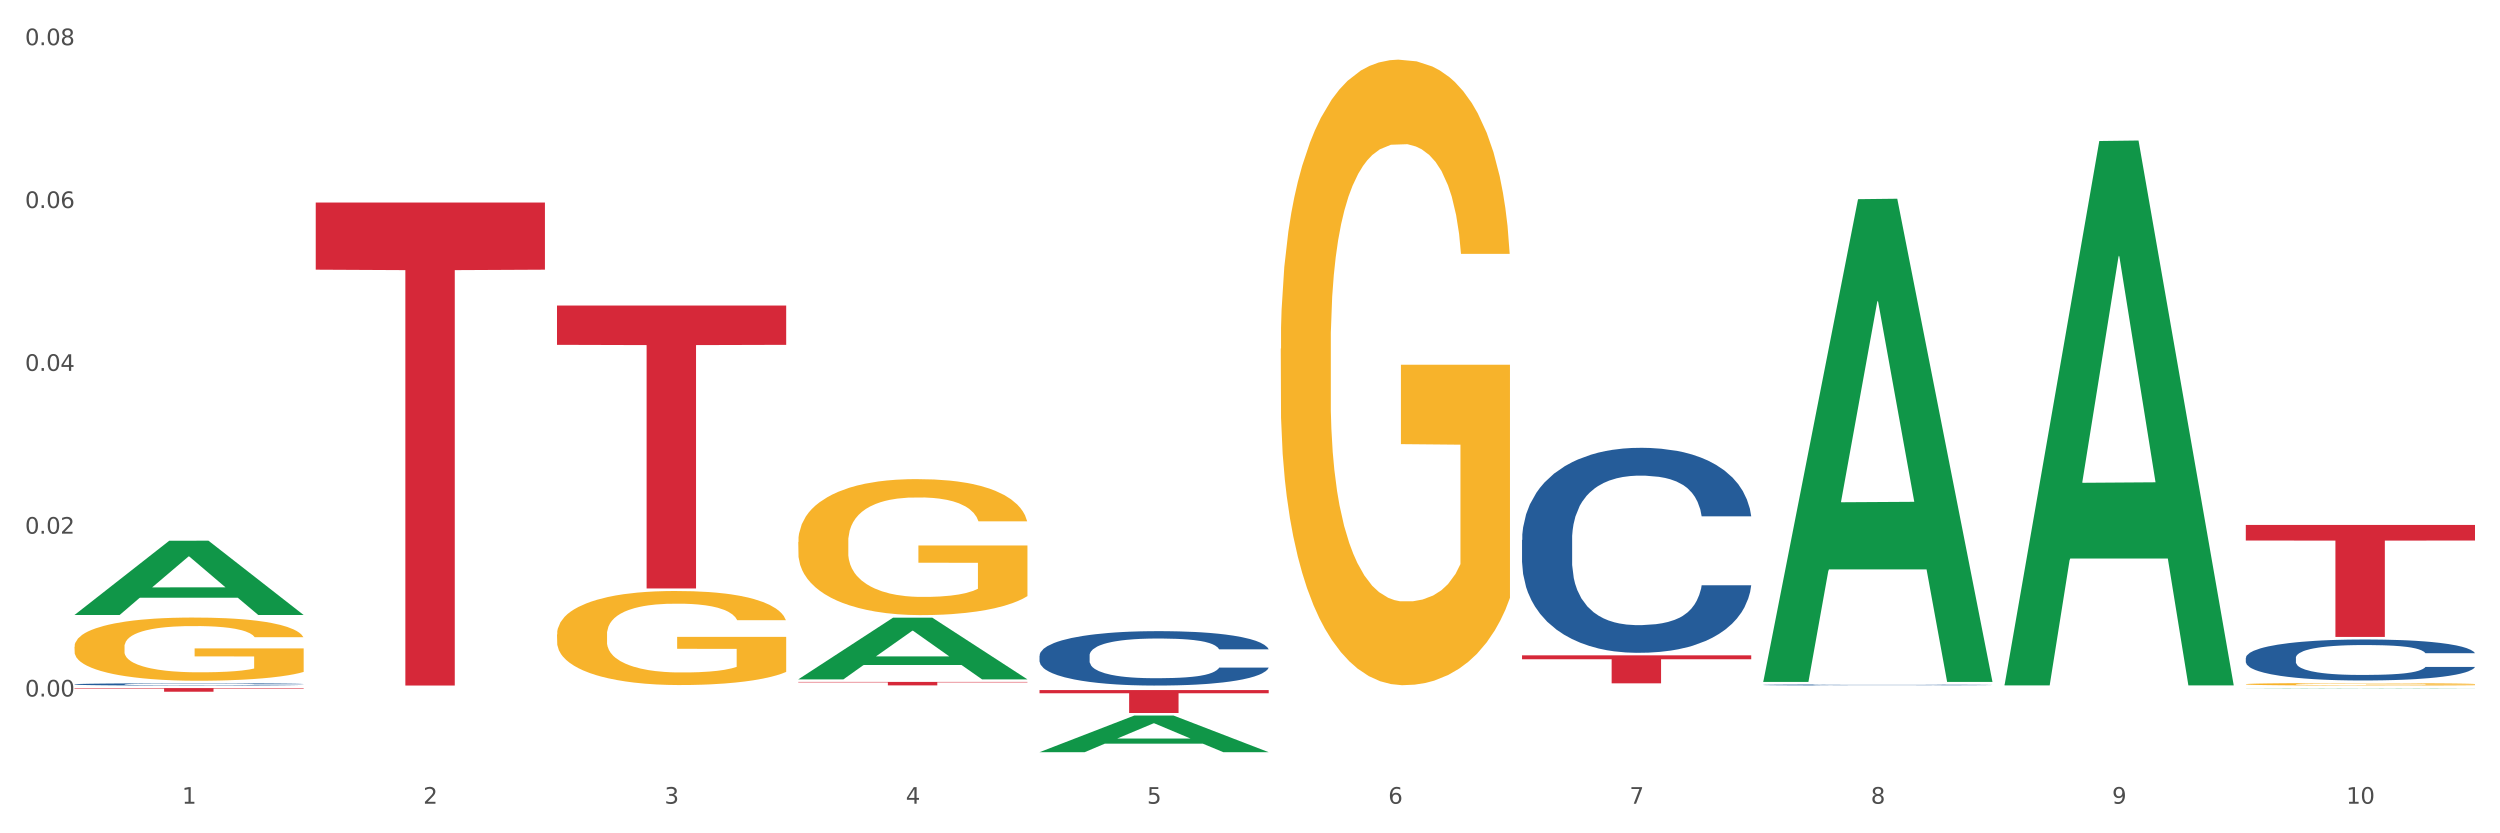 <?xml version="1.0" encoding="utf-8" standalone="no"?>
<!DOCTYPE svg PUBLIC "-//W3C//DTD SVG 1.1//EN"
  "http://www.w3.org/Graphics/SVG/1.1/DTD/svg11.dtd">
<svg xmlns:xlink="http://www.w3.org/1999/xlink" width="1080pt" height="360pt" viewBox="0 0 1080 360" xmlns="http://www.w3.org/2000/svg" version="1.1">
 <rect x="0" y="0" width="1080" height="360" fill="#333333" stroke="none"/>
 <defs>
  <style type="text/css">*{stroke-linejoin: round; stroke-linecap: butt}</style>
 </defs>
 <g id="figure_1">
  <g id="patch_1">
   <path d="M 0 360 
L 1080 360 
L 1080 0 
L 0 0 
z
" style="fill: #ffffff; stroke: #ffffff; stroke-linejoin: miter"/>
  </g>
  <g id="axes_1">
   <g id="matplotlib.axis_1">
    <g id="xtick_1">
     <g id="text_1">
      <!-- 1 -->
      <g style="fill: #4d4d4d" transform="translate(78.627 347.204) scale(0.096 -0.096)">
       <defs>
        <path id="DejaVuSans-31" d="M 794 531 
L 1825 531 
L 1825 4091 
L 703 3866 
L 703 4441 
L 1819 4666 
L 2450 4666 
L 2450 531 
L 3481 531 
L 3481 0 
L 794 0 
L 794 531 
z
" transform="scale(0.016)"/>
       </defs>
       <use xlink:href="#DejaVuSans-31"/>
      </g>
     </g>
    </g>
    <g id="xtick_2">
     <g id="text_2">
      <!-- 2 -->
      <g style="fill: #4d4d4d" transform="translate(182.851 347.204) scale(0.096 -0.096)">
       <defs>
        <path id="DejaVuSans-32" d="M 1228 531 
L 3431 531 
L 3431 0 
L 469 0 
L 469 531 
Q 828 903 1448 1529 
Q 2069 2156 2228 2338 
Q 2531 2678 2651 2914 
Q 2772 3150 2772 3378 
Q 2772 3750 2511 3984 
Q 2250 4219 1831 4219 
Q 1534 4219 1204 4116 
Q 875 4013 500 3803 
L 500 4441 
Q 881 4594 1212 4672 
Q 1544 4750 1819 4750 
Q 2544 4750 2975 4387 
Q 3406 4025 3406 3419 
Q 3406 3131 3298 2873 
Q 3191 2616 2906 2266 
Q 2828 2175 2409 1742 
Q 1991 1309 1228 531 
z
" transform="scale(0.016)"/>
       </defs>
       <use xlink:href="#DejaVuSans-32"/>
      </g>
     </g>
    </g>
    <g id="xtick_3">
     <g id="text_3">
      <!-- 3 -->
      <g style="fill: #4d4d4d" transform="translate(287.074 347.204) scale(0.096 -0.096)">
       <defs>
        <path id="DejaVuSans-33" d="M 2597 2516 
Q 3050 2419 3304 2112 
Q 3559 1806 3559 1356 
Q 3559 666 3084 287 
Q 2609 -91 1734 -91 
Q 1441 -91 1130 -33 
Q 819 25 488 141 
L 488 750 
Q 750 597 1062 519 
Q 1375 441 1716 441 
Q 2309 441 2620 675 
Q 2931 909 2931 1356 
Q 2931 1769 2642 2001 
Q 2353 2234 1838 2234 
L 1294 2234 
L 1294 2753 
L 1863 2753 
Q 2328 2753 2575 2939 
Q 2822 3125 2822 3475 
Q 2822 3834 2567 4026 
Q 2313 4219 1838 4219 
Q 1578 4219 1281 4162 
Q 984 4106 628 3988 
L 628 4550 
Q 988 4650 1302 4700 
Q 1616 4750 1894 4750 
Q 2613 4750 3031 4423 
Q 3450 4097 3450 3541 
Q 3450 3153 3228 2886 
Q 3006 2619 2597 2516 
z
" transform="scale(0.016)"/>
       </defs>
       <use xlink:href="#DejaVuSans-33"/>
      </g>
     </g>
    </g>
    <g id="xtick_4">
     <g id="text_4">
      <!-- 4 -->
      <g style="fill: #4d4d4d" transform="translate(391.298 347.204) scale(0.096 -0.096)">
       <defs>
        <path id="DejaVuSans-34" d="M 2419 4116 
L 825 1625 
L 2419 1625 
L 2419 4116 
z
M 2253 4666 
L 3047 4666 
L 3047 1625 
L 3713 1625 
L 3713 1100 
L 3047 1100 
L 3047 0 
L 2419 0 
L 2419 1100 
L 313 1100 
L 313 1709 
L 2253 4666 
z
" transform="scale(0.016)"/>
       </defs>
       <use xlink:href="#DejaVuSans-34"/>
      </g>
     </g>
    </g>
    <g id="xtick_5">
     <g id="text_5">
      <!-- 5 -->
      <g style="fill: #4d4d4d" transform="translate(495.522 347.204) scale(0.096 -0.096)">
       <defs>
        <path id="DejaVuSans-35" d="M 691 4666 
L 3169 4666 
L 3169 4134 
L 1269 4134 
L 1269 2991 
Q 1406 3038 1543 3061 
Q 1681 3084 1819 3084 
Q 2600 3084 3056 2656 
Q 3513 2228 3513 1497 
Q 3513 744 3044 326 
Q 2575 -91 1722 -91 
Q 1428 -91 1123 -41 
Q 819 9 494 109 
L 494 744 
Q 775 591 1075 516 
Q 1375 441 1709 441 
Q 2250 441 2565 725 
Q 2881 1009 2881 1497 
Q 2881 1984 2565 2268 
Q 2250 2553 1709 2553 
Q 1456 2553 1204 2497 
Q 953 2441 691 2322 
L 691 4666 
z
" transform="scale(0.016)"/>
       </defs>
       <use xlink:href="#DejaVuSans-35"/>
      </g>
     </g>
    </g>
    <g id="xtick_6">
     <g id="text_6">
      <!-- 6 -->
      <g style="fill: #4d4d4d" transform="translate(599.745 347.204) scale(0.096 -0.096)">
       <defs>
        <path id="DejaVuSans-36" d="M 2113 2584 
Q 1688 2584 1439 2293 
Q 1191 2003 1191 1497 
Q 1191 994 1439 701 
Q 1688 409 2113 409 
Q 2538 409 2786 701 
Q 3034 994 3034 1497 
Q 3034 2003 2786 2293 
Q 2538 2584 2113 2584 
z
M 3366 4563 
L 3366 3988 
Q 3128 4100 2886 4159 
Q 2644 4219 2406 4219 
Q 1781 4219 1451 3797 
Q 1122 3375 1075 2522 
Q 1259 2794 1537 2939 
Q 1816 3084 2150 3084 
Q 2853 3084 3261 2657 
Q 3669 2231 3669 1497 
Q 3669 778 3244 343 
Q 2819 -91 2113 -91 
Q 1303 -91 875 529 
Q 447 1150 447 2328 
Q 447 3434 972 4092 
Q 1497 4750 2381 4750 
Q 2619 4750 2861 4703 
Q 3103 4656 3366 4563 
z
" transform="scale(0.016)"/>
       </defs>
       <use xlink:href="#DejaVuSans-36"/>
      </g>
     </g>
    </g>
    <g id="xtick_7">
     <g id="text_7">
      <!-- 7 -->
      <g style="fill: #4d4d4d" transform="translate(703.969 347.204) scale(0.096 -0.096)">
       <defs>
        <path id="DejaVuSans-37" d="M 525 4666 
L 3525 4666 
L 3525 4397 
L 1831 0 
L 1172 0 
L 2766 4134 
L 525 4134 
L 525 4666 
z
" transform="scale(0.016)"/>
       </defs>
       <use xlink:href="#DejaVuSans-37"/>
      </g>
     </g>
    </g>
    <g id="xtick_8">
     <g id="text_8">
      <!-- 8 -->
      <g style="fill: #4d4d4d" transform="translate(808.193 347.204) scale(0.096 -0.096)">
       <defs>
        <path id="DejaVuSans-38" d="M 2034 2216 
Q 1584 2216 1326 1975 
Q 1069 1734 1069 1313 
Q 1069 891 1326 650 
Q 1584 409 2034 409 
Q 2484 409 2743 651 
Q 3003 894 3003 1313 
Q 3003 1734 2745 1975 
Q 2488 2216 2034 2216 
z
M 1403 2484 
Q 997 2584 770 2862 
Q 544 3141 544 3541 
Q 544 4100 942 4425 
Q 1341 4750 2034 4750 
Q 2731 4750 3128 4425 
Q 3525 4100 3525 3541 
Q 3525 3141 3298 2862 
Q 3072 2584 2669 2484 
Q 3125 2378 3379 2068 
Q 3634 1759 3634 1313 
Q 3634 634 3220 271 
Q 2806 -91 2034 -91 
Q 1263 -91 848 271 
Q 434 634 434 1313 
Q 434 1759 690 2068 
Q 947 2378 1403 2484 
z
M 1172 3481 
Q 1172 3119 1398 2916 
Q 1625 2713 2034 2713 
Q 2441 2713 2670 2916 
Q 2900 3119 2900 3481 
Q 2900 3844 2670 4047 
Q 2441 4250 2034 4250 
Q 1625 4250 1398 4047 
Q 1172 3844 1172 3481 
z
" transform="scale(0.016)"/>
       </defs>
       <use xlink:href="#DejaVuSans-38"/>
      </g>
     </g>
    </g>
    <g id="xtick_9">
     <g id="text_9">
      <!-- 9 -->
      <g style="fill: #4d4d4d" transform="translate(912.416 347.204) scale(0.096 -0.096)">
       <defs>
        <path id="DejaVuSans-39" d="M 703 97 
L 703 672 
Q 941 559 1184 500 
Q 1428 441 1663 441 
Q 2288 441 2617 861 
Q 2947 1281 2994 2138 
Q 2813 1869 2534 1725 
Q 2256 1581 1919 1581 
Q 1219 1581 811 2004 
Q 403 2428 403 3163 
Q 403 3881 828 4315 
Q 1253 4750 1959 4750 
Q 2769 4750 3195 4129 
Q 3622 3509 3622 2328 
Q 3622 1225 3098 567 
Q 2575 -91 1691 -91 
Q 1453 -91 1209 -44 
Q 966 3 703 97 
z
M 1959 2075 
Q 2384 2075 2632 2365 
Q 2881 2656 2881 3163 
Q 2881 3666 2632 3958 
Q 2384 4250 1959 4250 
Q 1534 4250 1286 3958 
Q 1038 3666 1038 3163 
Q 1038 2656 1286 2365 
Q 1534 2075 1959 2075 
z
" transform="scale(0.016)"/>
       </defs>
       <use xlink:href="#DejaVuSans-39"/>
      </g>
     </g>
    </g>
    <g id="xtick_10">
     <g id="text_10">
      <!-- 10 -->
      <g style="fill: #4d4d4d" transform="translate(1013.586 347.204) scale(0.096 -0.096)">
       <defs>
        <path id="DejaVuSans-30" d="M 2034 4250 
Q 1547 4250 1301 3770 
Q 1056 3291 1056 2328 
Q 1056 1369 1301 889 
Q 1547 409 2034 409 
Q 2525 409 2770 889 
Q 3016 1369 3016 2328 
Q 3016 3291 2770 3770 
Q 2525 4250 2034 4250 
z
M 2034 4750 
Q 2819 4750 3233 4129 
Q 3647 3509 3647 2328 
Q 3647 1150 3233 529 
Q 2819 -91 2034 -91 
Q 1250 -91 836 529 
Q 422 1150 422 2328 
Q 422 3509 836 4129 
Q 1250 4750 2034 4750 
z
" transform="scale(0.016)"/>
       </defs>
       <use xlink:href="#DejaVuSans-31"/>
       <use xlink:href="#DejaVuSans-30" transform="translate(63.623 0)"/>
      </g>
     </g>
    </g>
    <g id="xtick_11"/>
    <g id="xtick_12"/>
    <g id="xtick_13"/>
    <g id="xtick_14"/>
    <g id="xtick_15"/>
    <g id="xtick_16"/>
    <g id="xtick_17"/>
    <g id="xtick_18"/>
    <g id="xtick_19"/>
   </g>
   <g id="matplotlib.axis_2">
    <g id="ytick_1">
     <g id="text_11">
      <!-- 0.00 -->
      <g style="fill: #4d4d4d" transform="translate(10.8 300.9) scale(0.096 -0.096)">
       <defs>
        <path id="DejaVuSans-2e" d="M 684 794 
L 1344 794 
L 1344 0 
L 684 0 
L 684 794 
z
" transform="scale(0.016)"/>
       </defs>
       <use xlink:href="#DejaVuSans-30"/>
       <use xlink:href="#DejaVuSans-2e" transform="translate(63.623 0)"/>
       <use xlink:href="#DejaVuSans-30" transform="translate(95.41 0)"/>
       <use xlink:href="#DejaVuSans-30" transform="translate(159.033 0)"/>
      </g>
     </g>
    </g>
    <g id="ytick_2">
     <g id="text_12">
      <!-- 0.02 -->
      <g style="fill: #4d4d4d" transform="translate(10.8 230.556) scale(0.096 -0.096)">
       <use xlink:href="#DejaVuSans-30"/>
       <use xlink:href="#DejaVuSans-2e" transform="translate(63.623 0)"/>
       <use xlink:href="#DejaVuSans-30" transform="translate(95.41 0)"/>
       <use xlink:href="#DejaVuSans-32" transform="translate(159.033 0)"/>
      </g>
     </g>
    </g>
    <g id="ytick_3">
     <g id="text_13">
      <!-- 0.04 -->
      <g style="fill: #4d4d4d" transform="translate(10.8 160.211) scale(0.096 -0.096)">
       <use xlink:href="#DejaVuSans-30"/>
       <use xlink:href="#DejaVuSans-2e" transform="translate(63.623 0)"/>
       <use xlink:href="#DejaVuSans-30" transform="translate(95.41 0)"/>
       <use xlink:href="#DejaVuSans-34" transform="translate(159.033 0)"/>
      </g>
     </g>
    </g>
    <g id="ytick_4">
     <g id="text_14">
      <!-- 0.06 -->
      <g style="fill: #4d4d4d" transform="translate(10.8 89.867) scale(0.096 -0.096)">
       <use xlink:href="#DejaVuSans-30"/>
       <use xlink:href="#DejaVuSans-2e" transform="translate(63.623 0)"/>
       <use xlink:href="#DejaVuSans-30" transform="translate(95.41 0)"/>
       <use xlink:href="#DejaVuSans-36" transform="translate(159.033 0)"/>
      </g>
     </g>
    </g>
    <g id="ytick_5">
     <g id="text_15">
      <!-- 0.08 -->
      <g style="fill: #4d4d4d" transform="translate(10.8 19.523) scale(0.096 -0.096)">
       <use xlink:href="#DejaVuSans-30"/>
       <use xlink:href="#DejaVuSans-2e" transform="translate(63.623 0)"/>
       <use xlink:href="#DejaVuSans-30" transform="translate(95.41 0)"/>
       <use xlink:href="#DejaVuSans-38" transform="translate(159.033 0)"/>
      </g>
     </g>
    </g>
    <g id="ytick_6"/>
    <g id="ytick_7"/>
    <g id="ytick_8"/>
    <g id="ytick_9"/>
    <g id="ytick_10"/>
   </g>
   <g id="PolyCollection_1">
    <path d="M 32.175 265.634 
L 32.277 265.604 
L 73.107 233.603 
L 90.051 233.573 
L 131.187 265.694 
L 111.589 265.694 
L 102.709 258.214 
L 60.552 258.214 
L 60.246 258.335 
L 51.671 265.694 
L 32.175 265.694 
L 32.175 265.634 
L 65.86 253.75 
L 97.401 253.72 
L 81.783 240.419 
L 81.579 240.359 
L 81.375 240.449 
L 65.758 253.72 
L 65.86 253.75 
L 32.175 265.634 
z
" clip-path="url(#p27bb4a9804)" style="fill: #109648"/>
    <path d="M 970.188 226.775 
L 1069.2 226.775 
L 1069.2 233.5 
L 1030.252 233.546 
L 1030.252 275.168 
L 1008.901 275.168 
L 1008.901 233.546 
L 970.188 233.5 
L 970.188 226.821 
L 970.188 226.775 
z
" clip-path="url(#p27bb4a9804)" style="fill: #d62839"/>
    <path d="M 657.517 283.111 
L 756.529 283.111 
L 756.529 284.791 
L 717.581 284.802 
L 717.581 295.199 
L 696.23 295.199 
L 696.23 284.802 
L 657.517 284.791 
L 657.517 283.123 
L 657.517 283.111 
z
" clip-path="url(#p27bb4a9804)" style="fill: #d62839"/>
    <path d="M 449.069 298.114 
L 548.082 298.114 
L 548.082 299.49 
L 509.134 299.5 
L 509.134 308.017 
L 487.783 308.017 
L 487.783 299.5 
L 449.069 299.49 
L 449.069 298.123 
L 449.069 298.114 
z
" clip-path="url(#p27bb4a9804)" style="fill: #d62839"/>
    <path d="M 344.846 294.585 
L 443.858 294.585 
L 443.858 294.794 
L 404.91 294.795 
L 404.91 296.089 
L 383.559 296.089 
L 383.559 294.795 
L 344.846 294.794 
L 344.846 294.586 
L 344.846 294.585 
z
" clip-path="url(#p27bb4a9804)" style="fill: #d62839"/>
    <path d="M 240.622 131.982 
L 339.635 131.982 
L 339.635 148.969 
L 300.687 149.084 
L 300.687 254.224 
L 279.336 254.224 
L 279.336 149.084 
L 240.622 148.969 
L 240.622 132.096 
L 240.622 131.982 
z
" clip-path="url(#p27bb4a9804)" style="fill: #d62839"/>
    <path d="M 32.175 295.619 
L 32.292 295.618 
L 32.292 295.593 
L 32.643 295.559 
L 33.931 295.495 
L 35.569 295.447 
L 38.378 295.39 
L 39.899 295.367 
L 41.889 295.341 
L 45.985 295.298 
L 50.667 295.262 
L 53.944 295.242 
L 56.401 295.229 
L 61.902 295.206 
L 65.062 295.196 
L 68.339 295.188 
L 71.148 295.183 
L 75.829 295.176 
L 79.575 295.173 
L 83.905 295.173 
L 87.533 295.173 
L 92.331 295.177 
L 99.354 295.188 
L 102.045 295.194 
L 105.674 295.205 
L 109.419 295.22 
L 112.462 295.234 
L 115.973 295.255 
L 119.601 295.282 
L 123.112 295.317 
L 125.57 295.349 
L 127.559 295.382 
L 129.315 295.423 
L 130.602 295.468 
L 131.187 295.505 
L 109.77 295.505 
L 109.185 295.471 
L 108.014 295.435 
L 106.844 295.41 
L 105.557 295.39 
L 103.567 295.368 
L 101.811 295.353 
L 98.886 295.336 
L 96.194 295.325 
L 93.97 295.319 
L 91.278 295.313 
L 85.543 295.308 
L 81.447 295.308 
L 78.872 295.31 
L 75.712 295.314 
L 73.021 295.321 
L 69.861 295.331 
L 67.403 295.343 
L 64.945 295.359 
L 63.541 295.37 
L 61.434 295.39 
L 60.03 295.406 
L 58.157 295.434 
L 57.104 295.454 
L 55.231 295.506 
L 54.412 295.544 
L 54.061 295.57 
L 53.827 295.599 
L 53.827 295.741 
L 54.529 295.805 
L 55.114 295.832 
L 56.05 295.863 
L 57.806 295.903 
L 60.381 295.942 
L 63.072 295.97 
L 65.296 295.987 
L 67.403 296 
L 69.509 296.01 
L 72.084 296.019 
L 74.191 296.024 
L 77.351 296.03 
L 81.096 296.033 
L 84.022 296.033 
L 89.991 296.028 
L 92.683 296.023 
L 95.257 296.017 
L 98.066 296.007 
L 100.29 295.996 
L 101.577 295.988 
L 103.684 295.971 
L 105.322 295.953 
L 106.727 295.932 
L 107.663 295.914 
L 108.717 295.886 
L 109.536 295.855 
L 109.77 295.839 
L 131.187 295.839 
L 130.719 295.872 
L 129.9 295.904 
L 128.262 295.946 
L 126.974 295.971 
L 124.985 296.001 
L 122.878 296.026 
L 119.952 296.054 
L 117.26 296.075 
L 114.451 296.093 
L 111.408 296.11 
L 105.908 296.132 
L 103.918 296.139 
L 99.705 296.15 
L 96.428 296.156 
L 91.629 296.162 
L 86.714 296.166 
L 81.564 296.167 
L 77 296.165 
L 71.967 296.16 
L 68.807 296.154 
L 65.296 296.146 
L 61.2 296.133 
L 57.338 296.118 
L 53.71 296.1 
L 50.316 296.079 
L 47.156 296.055 
L 43.059 296.016 
L 40.016 295.978 
L 37.793 295.943 
L 36.271 295.913 
L 34.75 295.875 
L 33.931 295.848 
L 32.643 295.785 
L 32.175 295.726 
L 32.175 295.619 
z
" clip-path="url(#p27bb4a9804)" style="fill: #255c99"/>
    <path d="M 449.069 283.218 
L 449.187 283.196 
L 449.187 282.595 
L 449.538 281.779 
L 450.825 280.276 
L 452.464 279.138 
L 455.272 277.806 
L 456.794 277.248 
L 458.783 276.625 
L 462.88 275.616 
L 467.561 274.757 
L 470.838 274.284 
L 473.296 273.984 
L 478.797 273.447 
L 481.957 273.211 
L 485.234 273.017 
L 488.042 272.888 
L 492.724 272.738 
L 496.469 272.674 
L 500.799 272.652 
L 504.427 272.674 
L 509.226 272.76 
L 516.248 273.017 
L 518.94 273.168 
L 522.568 273.425 
L 526.313 273.769 
L 529.356 274.113 
L 532.867 274.606 
L 536.495 275.251 
L 540.006 276.067 
L 542.464 276.818 
L 544.454 277.613 
L 546.209 278.579 
L 547.497 279.632 
L 548.082 280.512 
L 526.664 280.512 
L 526.079 279.717 
L 524.909 278.858 
L 523.738 278.279 
L 522.451 277.806 
L 520.461 277.269 
L 518.706 276.926 
L 515.78 276.518 
L 513.088 276.26 
L 510.864 276.11 
L 508.173 275.981 
L 502.438 275.852 
L 498.342 275.852 
L 495.767 275.895 
L 492.607 276.002 
L 489.915 276.153 
L 486.755 276.41 
L 484.297 276.689 
L 481.84 277.055 
L 480.435 277.312 
L 478.328 277.785 
L 476.924 278.171 
L 475.051 278.837 
L 473.998 279.309 
L 472.126 280.533 
L 471.306 281.435 
L 470.955 282.058 
L 470.721 282.745 
L 470.721 286.095 
L 471.423 287.599 
L 472.009 288.243 
L 472.945 288.973 
L 474.7 289.918 
L 477.275 290.841 
L 479.967 291.507 
L 482.191 291.915 
L 484.297 292.216 
L 486.404 292.452 
L 488.979 292.667 
L 491.085 292.795 
L 494.245 292.924 
L 497.991 292.989 
L 500.916 292.989 
L 506.885 292.881 
L 509.577 292.774 
L 512.152 292.624 
L 514.961 292.387 
L 517.184 292.13 
L 518.472 291.936 
L 520.578 291.528 
L 522.217 291.099 
L 523.621 290.605 
L 524.558 290.176 
L 525.611 289.531 
L 526.43 288.801 
L 526.664 288.415 
L 548.082 288.415 
L 547.614 289.188 
L 546.795 289.939 
L 545.156 290.949 
L 543.869 291.528 
L 541.879 292.237 
L 539.772 292.838 
L 536.846 293.504 
L 534.155 293.998 
L 531.346 294.428 
L 528.303 294.814 
L 522.802 295.351 
L 520.813 295.501 
L 516.599 295.759 
L 513.322 295.909 
L 508.524 296.06 
L 503.608 296.145 
L 498.459 296.167 
L 493.894 296.124 
L 488.862 295.995 
L 485.702 295.866 
L 482.191 295.673 
L 478.094 295.372 
L 474.232 295.007 
L 470.604 294.578 
L 467.21 294.084 
L 464.05 293.526 
L 459.954 292.602 
L 456.911 291.7 
L 454.687 290.863 
L 453.166 290.154 
L 451.644 289.252 
L 450.825 288.629 
L 449.538 287.126 
L 449.069 285.73 
L 449.069 283.218 
z
" clip-path="url(#p27bb4a9804)" style="fill: #255c99"/>
    <path d="M 657.517 233.247 
L 657.634 233.166 
L 657.634 230.901 
L 657.985 227.827 
L 659.272 222.164 
L 660.911 217.877 
L 663.72 212.862 
L 665.241 210.758 
L 667.231 208.413 
L 671.327 204.611 
L 676.008 201.375 
L 679.285 199.595 
L 681.743 198.463 
L 687.244 196.44 
L 690.404 195.551 
L 693.681 194.823 
L 696.49 194.337 
L 701.171 193.771 
L 704.916 193.528 
L 709.247 193.447 
L 712.875 193.528 
L 717.673 193.852 
L 724.695 194.823 
L 727.387 195.389 
L 731.015 196.36 
L 734.76 197.654 
L 737.803 198.948 
L 741.314 200.809 
L 744.943 203.235 
L 748.454 206.309 
L 750.911 209.141 
L 752.901 212.134 
L 754.657 215.774 
L 755.944 219.738 
L 756.529 223.054 
L 735.112 223.054 
L 734.526 220.061 
L 733.356 216.825 
L 732.186 214.641 
L 730.898 212.862 
L 728.909 210.839 
L 727.153 209.545 
L 724.227 208.008 
L 721.535 207.037 
L 719.312 206.471 
L 716.62 205.986 
L 710.885 205.5 
L 706.789 205.5 
L 704.214 205.662 
L 701.054 206.067 
L 698.362 206.633 
L 695.202 207.604 
L 692.745 208.655 
L 690.287 210.03 
L 688.882 211.001 
L 686.776 212.781 
L 685.371 214.237 
L 683.499 216.745 
L 682.445 218.524 
L 680.573 223.135 
L 679.754 226.533 
L 679.402 228.879 
L 679.168 231.467 
L 679.168 244.086 
L 679.871 249.749 
L 680.456 252.176 
L 681.392 254.926 
L 683.148 258.485 
L 685.722 261.964 
L 688.414 264.471 
L 690.638 266.008 
L 692.745 267.141 
L 694.851 268.031 
L 697.426 268.84 
L 699.533 269.325 
L 702.693 269.81 
L 706.438 270.053 
L 709.364 270.053 
L 715.332 269.649 
L 718.024 269.244 
L 720.599 268.678 
L 723.408 267.788 
L 725.632 266.817 
L 726.919 266.089 
L 729.026 264.552 
L 730.664 262.934 
L 732.069 261.074 
L 733.005 259.456 
L 734.058 257.029 
L 734.877 254.279 
L 735.112 252.823 
L 756.529 252.823 
L 756.061 255.735 
L 755.242 258.566 
L 753.603 262.368 
L 752.316 264.552 
L 750.326 267.222 
L 748.22 269.487 
L 745.294 271.994 
L 742.602 273.855 
L 739.793 275.473 
L 736.75 276.929 
L 731.249 278.951 
L 729.26 279.517 
L 725.046 280.488 
L 721.769 281.054 
L 716.971 281.621 
L 712.055 281.944 
L 706.906 282.025 
L 702.341 281.863 
L 697.309 281.378 
L 694.149 280.893 
L 690.638 280.165 
L 686.542 279.032 
L 682.679 277.657 
L 679.051 276.039 
L 675.657 274.179 
L 672.497 272.075 
L 668.401 268.597 
L 665.358 265.199 
L 663.134 262.045 
L 661.613 259.375 
L 660.091 255.978 
L 659.272 253.632 
L 657.985 247.969 
L 657.517 242.711 
L 657.517 233.247 
z
" clip-path="url(#p27bb4a9804)" style="fill: #255c99"/>
    <path d="M 761.74 295.878 
L 761.857 295.878 
L 761.857 295.867 
L 762.208 295.851 
L 763.496 295.823 
L 765.134 295.802 
L 767.943 295.777 
L 769.465 295.767 
L 771.454 295.755 
L 775.551 295.736 
L 780.232 295.72 
L 783.509 295.711 
L 785.967 295.705 
L 791.467 295.695 
L 794.627 295.691 
L 797.904 295.687 
L 800.713 295.685 
L 805.395 295.682 
L 809.14 295.681 
L 813.47 295.68 
L 817.098 295.681 
L 821.897 295.682 
L 828.919 295.687 
L 831.611 295.69 
L 835.239 295.695 
L 838.984 295.701 
L 842.027 295.708 
L 845.538 295.717 
L 849.166 295.729 
L 852.677 295.744 
L 855.135 295.758 
L 857.125 295.773 
L 858.88 295.791 
L 860.168 295.811 
L 860.753 295.828 
L 839.335 295.828 
L 838.75 295.813 
L 837.58 295.797 
L 836.409 295.786 
L 835.122 295.777 
L 833.132 295.767 
L 831.377 295.76 
L 828.451 295.753 
L 825.759 295.748 
L 823.535 295.745 
L 820.843 295.743 
L 815.109 295.74 
L 811.012 295.74 
L 808.438 295.741 
L 805.278 295.743 
L 802.586 295.746 
L 799.426 295.751 
L 796.968 295.756 
L 794.51 295.763 
L 793.106 295.768 
L 790.999 295.777 
L 789.595 295.784 
L 787.722 295.796 
L 786.669 295.805 
L 784.796 295.828 
L 783.977 295.845 
L 783.626 295.857 
L 783.392 295.87 
L 783.392 295.932 
L 784.094 295.96 
L 784.679 295.973 
L 785.616 295.986 
L 787.371 296.004 
L 789.946 296.021 
L 792.638 296.034 
L 794.862 296.041 
L 796.968 296.047 
L 799.075 296.051 
L 801.65 296.055 
L 803.756 296.058 
L 806.916 296.06 
L 810.661 296.061 
L 813.587 296.061 
L 819.556 296.059 
L 822.248 296.057 
L 824.823 296.055 
L 827.632 296.05 
L 829.855 296.045 
L 831.143 296.042 
L 833.249 296.034 
L 834.888 296.026 
L 836.292 296.017 
L 837.229 296.009 
L 838.282 295.997 
L 839.101 295.983 
L 839.335 295.976 
L 860.753 295.976 
L 860.285 295.99 
L 859.465 296.004 
L 857.827 296.023 
L 856.539 296.034 
L 854.55 296.047 
L 852.443 296.059 
L 849.517 296.071 
L 846.825 296.08 
L 844.017 296.088 
L 840.974 296.096 
L 835.473 296.106 
L 833.483 296.109 
L 829.27 296.113 
L 825.993 296.116 
L 821.195 296.119 
L 816.279 296.121 
L 811.13 296.121 
L 806.565 296.12 
L 801.533 296.118 
L 798.373 296.115 
L 794.862 296.112 
L 790.765 296.106 
L 786.903 296.099 
L 783.275 296.091 
L 779.881 296.082 
L 776.721 296.071 
L 772.625 296.054 
L 769.582 296.037 
L 767.358 296.022 
L 765.837 296.008 
L 764.315 295.991 
L 763.496 295.98 
L 762.208 295.952 
L 761.74 295.925 
L 761.74 295.878 
z
" clip-path="url(#p27bb4a9804)" style="fill: #255c99"/>
    <path d="M 970.188 284.214 
L 970.305 284.198 
L 970.305 283.745 
L 970.656 283.13 
L 971.943 281.997 
L 973.582 281.14 
L 976.39 280.137 
L 977.912 279.716 
L 979.902 279.247 
L 983.998 278.487 
L 988.679 277.839 
L 991.956 277.484 
L 994.414 277.257 
L 999.915 276.853 
L 1003.075 276.675 
L 1006.352 276.529 
L 1009.161 276.432 
L 1013.842 276.319 
L 1017.587 276.27 
L 1021.917 276.254 
L 1025.546 276.27 
L 1030.344 276.335 
L 1037.366 276.529 
L 1040.058 276.642 
L 1043.686 276.836 
L 1047.431 277.095 
L 1050.474 277.354 
L 1053.985 277.726 
L 1057.613 278.212 
L 1061.125 278.826 
L 1063.582 279.393 
L 1065.572 279.991 
L 1067.327 280.719 
L 1068.615 281.512 
L 1069.2 282.175 
L 1047.782 282.175 
L 1047.197 281.577 
L 1046.027 280.93 
L 1044.857 280.493 
L 1043.569 280.137 
L 1041.58 279.732 
L 1039.824 279.474 
L 1036.898 279.166 
L 1034.206 278.972 
L 1031.983 278.859 
L 1029.291 278.762 
L 1023.556 278.665 
L 1019.46 278.665 
L 1016.885 278.697 
L 1013.725 278.778 
L 1011.033 278.891 
L 1007.873 279.085 
L 1005.415 279.296 
L 1002.958 279.571 
L 1001.553 279.765 
L 999.447 280.121 
L 998.042 280.412 
L 996.17 280.913 
L 995.116 281.269 
L 993.244 282.192 
L 992.424 282.871 
L 992.073 283.34 
L 991.839 283.858 
L 991.839 286.382 
L 992.541 287.514 
L 993.127 288 
L 994.063 288.55 
L 995.818 289.262 
L 998.393 289.957 
L 1001.085 290.459 
L 1003.309 290.766 
L 1005.415 290.993 
L 1007.522 291.171 
L 1010.097 291.332 
L 1012.203 291.429 
L 1015.363 291.527 
L 1019.109 291.575 
L 1022.035 291.575 
L 1028.003 291.494 
L 1030.695 291.413 
L 1033.27 291.3 
L 1036.079 291.122 
L 1038.303 290.928 
L 1039.59 290.782 
L 1041.697 290.475 
L 1043.335 290.151 
L 1044.739 289.779 
L 1045.676 289.456 
L 1046.729 288.97 
L 1047.548 288.42 
L 1047.782 288.129 
L 1069.2 288.129 
L 1068.732 288.711 
L 1067.913 289.278 
L 1066.274 290.038 
L 1064.987 290.475 
L 1062.997 291.009 
L 1060.89 291.462 
L 1057.965 291.963 
L 1055.273 292.335 
L 1052.464 292.659 
L 1049.421 292.95 
L 1043.92 293.355 
L 1041.931 293.468 
L 1037.717 293.662 
L 1034.44 293.775 
L 1029.642 293.889 
L 1024.726 293.953 
L 1019.577 293.97 
L 1015.012 293.937 
L 1009.98 293.84 
L 1006.82 293.743 
L 1003.309 293.597 
L 999.212 293.371 
L 995.35 293.096 
L 991.722 292.772 
L 988.328 292.4 
L 985.168 291.98 
L 981.072 291.284 
L 978.029 290.604 
L 975.805 289.973 
L 974.284 289.44 
L 972.762 288.76 
L 971.943 288.291 
L 970.656 287.158 
L 970.188 286.107 
L 970.188 284.214 
z
" clip-path="url(#p27bb4a9804)" style="fill: #255c99"/>
    <path d="M 136.399 87.506 
L 235.411 87.506 
L 235.411 116.502 
L 196.463 116.698 
L 196.463 296.162 
L 175.112 296.162 
L 175.112 116.698 
L 136.399 116.502 
L 136.399 87.702 
L 136.399 87.506 
z
" clip-path="url(#p27bb4a9804)" style="fill: #d62839"/>
    <path d="M 32.175 297.253 
L 131.187 297.253 
L 131.187 297.473 
L 92.239 297.474 
L 92.239 298.833 
L 70.888 298.833 
L 70.888 297.474 
L 32.175 297.473 
L 32.175 297.254 
L 32.175 297.253 
z
" clip-path="url(#p27bb4a9804)" style="fill: #d62839"/>
    <path d="M 32.175 279.399 
L 32.292 279.374 
L 32.292 278.476 
L 32.526 277.703 
L 33.695 275.833 
L 35.448 274.286 
L 36.734 273.464 
L 38.02 272.79 
L 39.54 272.117 
L 41.41 271.419 
L 44.8 270.396 
L 46.904 269.873 
L 49.476 269.324 
L 54.152 268.526 
L 57.542 268.077 
L 61.049 267.703 
L 66.777 267.254 
L 70.517 267.055 
L 74.492 266.905 
L 79.285 266.805 
L 82.909 266.78 
L 90.858 266.855 
L 97.638 267.08 
L 100.911 267.254 
L 105.119 267.553 
L 107.34 267.753 
L 110.964 268.152 
L 114.705 268.676 
L 117.277 269.124 
L 121.134 269.972 
L 124.057 270.82 
L 126.745 271.868 
L 128.148 272.591 
L 129.2 273.264 
L 130.135 274.037 
L 131.071 275.259 
L 110.029 275.259 
L 109.211 274.386 
L 107.925 273.563 
L 106.054 272.765 
L 104.418 272.267 
L 101.612 271.643 
L 99.041 271.244 
L 96.352 270.945 
L 93.079 270.695 
L 90.507 270.571 
L 86.883 270.471 
L 79.752 270.496 
L 74.96 270.695 
L 71.686 270.945 
L 69.582 271.169 
L 67.712 271.419 
L 65.608 271.768 
L 63.153 272.291 
L 61.399 272.765 
L 59.646 273.364 
L 58.243 273.962 
L 56.957 274.66 
L 55.905 275.409 
L 55.087 276.182 
L 54.386 277.129 
L 53.801 278.7 
L 53.801 282.117 
L 54.035 282.89 
L 54.619 283.912 
L 55.321 284.685 
L 56.49 285.608 
L 57.542 286.231 
L 59.529 287.129 
L 61.75 287.877 
L 63.504 288.351 
L 65.257 288.75 
L 68.296 289.299 
L 71.686 289.747 
L 74.609 290.022 
L 78.583 290.271 
L 81.272 290.371 
L 83.61 290.421 
L 89.338 290.421 
L 93.429 290.346 
L 97.988 290.171 
L 101.495 289.947 
L 104.418 289.673 
L 107.691 289.224 
L 109.795 288.8 
L 109.795 283.588 
L 84.078 283.563 
L 84.078 280.097 
L 131.187 280.097 
L 131.187 290.271 
L 129.2 290.795 
L 126.979 291.269 
L 124.641 291.693 
L 121.134 292.216 
L 116.926 292.715 
L 113.185 293.064 
L 109.211 293.363 
L 104.535 293.638 
L 98.456 293.887 
L 94.715 293.987 
L 90.039 294.062 
L 84.545 294.087 
L 79.752 294.037 
L 75.076 293.912 
L 70.167 293.688 
L 65.374 293.363 
L 61.75 293.039 
L 58.126 292.64 
L 54.269 292.117 
L 51.229 291.618 
L 48.891 291.169 
L 46.32 290.595 
L 43.514 289.847 
L 41.41 289.174 
L 39.54 288.476 
L 37.552 287.578 
L 36.15 286.805 
L 34.747 285.832 
L 33.928 285.109 
L 32.993 283.987 
L 32.292 282.416 
L 32.175 279.399 
z
" clip-path="url(#p27bb4a9804)" style="fill: #f7b32b"/>
    <path d="M 240.622 274.086 
L 240.739 274.049 
L 240.739 272.713 
L 240.973 271.563 
L 242.142 268.78 
L 243.895 266.479 
L 245.181 265.255 
L 246.467 264.253 
L 247.987 263.251 
L 249.857 262.212 
L 253.247 260.69 
L 255.351 259.911 
L 257.923 259.095 
L 262.599 257.907 
L 265.989 257.239 
L 269.496 256.683 
L 275.224 256.015 
L 278.965 255.718 
L 282.939 255.495 
L 287.732 255.347 
L 291.356 255.31 
L 299.305 255.421 
L 306.085 255.755 
L 309.358 256.015 
L 313.566 256.46 
L 315.788 256.757 
L 319.411 257.351 
L 323.152 258.13 
L 325.724 258.798 
L 329.581 260.059 
L 332.504 261.321 
L 335.193 262.88 
L 336.595 263.956 
L 337.647 264.958 
L 338.583 266.108 
L 339.518 267.926 
L 318.476 267.926 
L 317.658 266.628 
L 316.372 265.403 
L 314.502 264.216 
L 312.865 263.473 
L 310.06 262.546 
L 307.488 261.952 
L 304.799 261.507 
L 301.526 261.136 
L 298.954 260.95 
L 295.33 260.802 
L 288.2 260.839 
L 283.407 261.136 
L 280.134 261.507 
L 278.03 261.841 
L 276.159 262.212 
L 274.055 262.731 
L 271.6 263.511 
L 269.847 264.216 
L 268.093 265.106 
L 266.69 265.997 
L 265.405 267.036 
L 264.352 268.149 
L 263.534 269.299 
L 262.833 270.709 
L 262.248 273.047 
L 262.248 278.131 
L 262.482 279.281 
L 263.067 280.803 
L 263.768 281.953 
L 264.937 283.326 
L 265.989 284.254 
L 267.976 285.59 
L 270.197 286.703 
L 271.951 287.408 
L 273.704 288.002 
L 276.744 288.818 
L 280.134 289.486 
L 283.056 289.894 
L 287.031 290.265 
L 289.719 290.414 
L 292.057 290.488 
L 297.785 290.488 
L 301.877 290.377 
L 306.436 290.117 
L 309.943 289.783 
L 312.865 289.375 
L 316.138 288.707 
L 318.242 288.076 
L 318.242 280.32 
L 292.525 280.283 
L 292.525 275.125 
L 339.635 275.125 
L 339.635 290.265 
L 337.647 291.045 
L 335.426 291.75 
L 333.088 292.381 
L 329.581 293.16 
L 325.373 293.902 
L 321.632 294.421 
L 317.658 294.867 
L 312.982 295.275 
L 306.903 295.646 
L 303.163 295.794 
L 298.487 295.906 
L 292.992 295.943 
L 288.2 295.869 
L 283.524 295.683 
L 278.614 295.349 
L 273.821 294.867 
L 270.197 294.384 
L 266.574 293.791 
L 262.716 293.011 
L 259.677 292.269 
L 257.339 291.601 
L 254.767 290.748 
L 251.961 289.635 
L 249.857 288.633 
L 247.987 287.594 
L 246 286.258 
L 244.597 285.107 
L 243.194 283.66 
L 242.376 282.584 
L 241.441 280.914 
L 240.739 278.576 
L 240.622 274.086 
z
" clip-path="url(#p27bb4a9804)" style="fill: #f7b32b"/>
    <path d="M 344.846 293.449 
L 344.948 293.424 
L 385.778 266.843 
L 402.722 266.818 
L 443.858 293.499 
L 424.26 293.499 
L 415.379 287.286 
L 373.223 287.286 
L 372.916 287.386 
L 364.342 293.499 
L 344.846 293.499 
L 344.846 293.449 
L 378.53 283.578 
L 410.072 283.553 
L 394.454 272.505 
L 394.25 272.455 
L 394.046 272.53 
L 378.428 283.553 
L 378.53 283.578 
L 344.846 293.449 
z
" clip-path="url(#p27bb4a9804)" style="fill: #109648"/>
    <path d="M 449.069 324.92 
L 449.172 324.905 
L 490.001 309.118 
L 506.946 309.103 
L 548.082 324.95 
L 528.484 324.95 
L 519.603 321.259 
L 477.446 321.259 
L 477.14 321.319 
L 468.566 324.95 
L 449.069 324.95 
L 449.069 324.92 
L 482.754 319.057 
L 514.295 319.042 
L 498.678 312.481 
L 498.474 312.451 
L 498.269 312.495 
L 482.652 319.042 
L 482.754 319.057 
L 449.069 324.92 
z
" clip-path="url(#p27bb4a9804)" style="fill: #109648"/>
    <path d="M 761.74 294.202 
L 761.842 294.006 
L 802.672 86.045 
L 819.617 85.849 
L 860.753 294.594 
L 841.154 294.594 
L 832.274 245.985 
L 790.117 245.985 
L 789.811 246.769 
L 781.237 294.594 
L 761.74 294.594 
L 761.74 294.202 
L 795.425 216.976 
L 826.966 216.78 
L 811.349 130.342 
L 811.144 129.95 
L 810.94 130.538 
L 795.323 216.78 
L 795.425 216.976 
L 761.74 294.202 
z
" clip-path="url(#p27bb4a9804)" style="fill: #109648"/>
    <path d="M 970.188 295.569 
L 970.304 295.568 
L 970.304 295.532 
L 970.538 295.5 
L 971.707 295.424 
L 973.461 295.361 
L 974.747 295.328 
L 976.032 295.3 
L 977.552 295.273 
L 979.422 295.244 
L 982.813 295.203 
L 984.917 295.181 
L 987.488 295.159 
L 992.164 295.127 
L 995.554 295.108 
L 999.061 295.093 
L 1004.789 295.075 
L 1008.53 295.067 
L 1012.505 295.061 
L 1017.297 295.057 
L 1020.921 295.056 
L 1028.87 295.059 
L 1035.65 295.068 
L 1038.923 295.075 
L 1043.132 295.087 
L 1045.353 295.095 
L 1048.977 295.111 
L 1052.717 295.133 
L 1055.289 295.151 
L 1059.147 295.185 
L 1062.069 295.22 
L 1064.758 295.263 
L 1066.161 295.292 
L 1067.213 295.319 
L 1068.148 295.351 
L 1069.083 295.401 
L 1048.041 295.401 
L 1047.223 295.365 
L 1045.937 295.332 
L 1044.067 295.299 
L 1042.43 295.279 
L 1039.625 295.253 
L 1037.053 295.237 
L 1034.364 295.225 
L 1031.091 295.215 
L 1028.52 295.21 
L 1024.896 295.206 
L 1017.765 295.207 
L 1012.972 295.215 
L 1009.699 295.225 
L 1007.595 295.234 
L 1005.724 295.244 
L 1003.62 295.259 
L 1001.165 295.28 
L 999.412 295.299 
L 997.659 295.323 
L 996.256 295.348 
L 994.97 295.376 
L 993.918 295.407 
L 993.1 295.438 
L 992.398 295.477 
L 991.814 295.541 
L 991.814 295.68 
L 992.047 295.711 
L 992.632 295.753 
L 993.333 295.784 
L 994.502 295.822 
L 995.554 295.847 
L 997.542 295.884 
L 999.763 295.914 
L 1001.516 295.934 
L 1003.27 295.95 
L 1006.309 295.972 
L 1009.699 295.99 
L 1012.621 296.002 
L 1016.596 296.012 
L 1019.285 296.016 
L 1021.623 296.018 
L 1027.351 296.018 
L 1031.442 296.015 
L 1036.001 296.008 
L 1039.508 295.998 
L 1042.43 295.987 
L 1045.704 295.969 
L 1047.808 295.952 
L 1047.808 295.74 
L 1022.09 295.739 
L 1022.09 295.598 
L 1069.2 295.598 
L 1069.2 296.012 
L 1067.213 296.033 
L 1064.992 296.052 
L 1062.654 296.07 
L 1059.147 296.091 
L 1054.938 296.111 
L 1051.198 296.125 
L 1047.223 296.138 
L 1042.547 296.149 
L 1036.469 296.159 
L 1032.728 296.163 
L 1028.052 296.166 
L 1022.558 296.167 
L 1017.765 296.165 
L 1013.089 296.16 
L 1008.179 296.151 
L 1003.387 296.138 
L 999.763 296.124 
L 996.139 296.108 
L 992.281 296.087 
L 989.242 296.066 
L 986.904 296.048 
L 984.332 296.025 
L 981.527 295.994 
L 979.422 295.967 
L 977.552 295.939 
L 975.565 295.902 
L 974.162 295.871 
L 972.759 295.831 
L 971.941 295.802 
L 971.006 295.756 
L 970.304 295.692 
L 970.188 295.569 
z
" clip-path="url(#p27bb4a9804)" style="fill: #f7b32b"/>
    <path d="M 553.293 150.645 
L 553.41 150.398 
L 553.41 141.513 
L 553.644 133.862 
L 554.813 115.351 
L 556.566 100.049 
L 557.852 91.904 
L 559.138 85.24 
L 560.658 78.577 
L 562.528 71.666 
L 565.918 61.547 
L 568.022 56.364 
L 570.594 50.934 
L 575.27 43.036 
L 578.66 38.594 
L 582.167 34.891 
L 587.895 30.449 
L 591.636 28.474 
L 595.61 26.994 
L 600.403 26.006 
L 604.027 25.759 
L 611.976 26.5 
L 618.756 28.721 
L 622.029 30.449 
L 626.237 33.411 
L 628.458 35.385 
L 632.082 39.334 
L 635.823 44.517 
L 638.395 48.96 
L 642.252 57.351 
L 645.175 65.743 
L 647.863 76.109 
L 649.266 83.266 
L 650.318 89.93 
L 651.253 97.581 
L 652.189 109.675 
L 631.147 109.675 
L 630.329 101.036 
L 629.043 92.892 
L 627.173 84.994 
L 625.536 80.057 
L 622.73 73.887 
L 620.159 69.938 
L 617.47 66.977 
L 614.197 64.509 
L 611.625 63.274 
L 608.001 62.287 
L 600.87 62.534 
L 596.078 64.509 
L 592.805 66.977 
L 590.7 69.198 
L 588.83 71.666 
L 586.726 75.121 
L 584.271 80.304 
L 582.518 84.994 
L 580.764 90.917 
L 579.361 96.84 
L 578.075 103.751 
L 577.023 111.155 
L 576.205 118.806 
L 575.504 128.185 
L 574.919 143.734 
L 574.919 177.547 
L 575.153 185.198 
L 575.737 195.317 
L 576.439 202.968 
L 577.608 212.1 
L 578.66 218.271 
L 580.647 227.156 
L 582.868 234.56 
L 584.622 239.249 
L 586.375 243.198 
L 589.415 248.628 
L 592.805 253.071 
L 595.727 255.785 
L 599.702 258.254 
L 602.39 259.241 
L 604.728 259.734 
L 610.456 259.734 
L 614.548 258.994 
L 619.107 257.266 
L 622.613 255.045 
L 625.536 252.33 
L 628.809 247.888 
L 630.913 243.692 
L 630.913 192.109 
L 605.196 191.862 
L 605.196 157.556 
L 652.306 157.556 
L 652.306 258.254 
L 650.318 263.437 
L 648.097 268.126 
L 645.759 272.322 
L 642.252 277.505 
L 638.044 282.441 
L 634.303 285.896 
L 630.329 288.858 
L 625.653 291.573 
L 619.574 294.041 
L 615.833 295.028 
L 611.158 295.769 
L 605.663 296.015 
L 600.87 295.522 
L 596.195 294.288 
L 591.285 292.066 
L 586.492 288.858 
L 582.868 285.649 
L 579.244 281.7 
L 575.387 276.517 
L 572.347 271.581 
L 570.009 267.139 
L 567.438 261.462 
L 564.632 254.058 
L 562.528 247.394 
L 560.658 240.483 
L 558.67 231.598 
L 557.268 223.947 
L 555.865 214.322 
L 555.047 207.164 
L 554.111 196.058 
L 553.41 180.509 
L 553.293 150.645 
z
" clip-path="url(#p27bb4a9804)" style="fill: #f7b32b"/>
    <path d="M 344.846 234.125 
L 344.963 234.072 
L 344.963 232.14 
L 345.197 230.476 
L 346.366 226.452 
L 348.119 223.125 
L 349.405 221.354 
L 350.691 219.905 
L 352.21 218.456 
L 354.081 216.954 
L 357.471 214.754 
L 359.575 213.627 
L 362.147 212.446 
L 366.823 210.729 
L 370.213 209.763 
L 373.72 208.958 
L 379.448 207.992 
L 383.188 207.563 
L 387.163 207.241 
L 391.956 207.027 
L 395.579 206.973 
L 403.529 207.134 
L 410.309 207.617 
L 413.582 207.992 
L 417.79 208.636 
L 420.011 209.066 
L 423.635 209.924 
L 427.376 211.051 
L 429.947 212.017 
L 433.805 213.842 
L 436.728 215.666 
L 439.416 217.92 
L 440.819 219.476 
L 441.871 220.925 
L 442.806 222.588 
L 443.741 225.218 
L 422.7 225.218 
L 421.882 223.34 
L 420.596 221.569 
L 418.725 219.852 
L 417.089 218.778 
L 414.283 217.437 
L 411.711 216.578 
L 409.023 215.934 
L 405.75 215.398 
L 403.178 215.129 
L 399.554 214.915 
L 392.423 214.968 
L 387.63 215.398 
L 384.357 215.934 
L 382.253 216.417 
L 380.383 216.954 
L 378.279 217.705 
L 375.824 218.832 
L 374.07 219.852 
L 372.317 221.139 
L 370.914 222.427 
L 369.628 223.93 
L 368.576 225.54 
L 367.758 227.203 
L 367.056 229.242 
L 366.472 232.623 
L 366.472 239.975 
L 366.706 241.638 
L 367.29 243.838 
L 367.992 245.502 
L 369.161 247.487 
L 370.213 248.829 
L 372.2 250.76 
L 374.421 252.37 
L 376.174 253.39 
L 377.928 254.248 
L 380.967 255.429 
L 384.357 256.395 
L 387.28 256.985 
L 391.254 257.522 
L 393.943 257.736 
L 396.281 257.844 
L 402.009 257.844 
L 406.1 257.683 
L 410.659 257.307 
L 414.166 256.824 
L 417.089 256.234 
L 420.362 255.268 
L 422.466 254.356 
L 422.466 243.141 
L 396.748 243.087 
L 396.748 235.628 
L 443.858 235.628 
L 443.858 257.522 
L 441.871 258.649 
L 439.65 259.668 
L 437.312 260.58 
L 433.805 261.707 
L 429.597 262.781 
L 425.856 263.532 
L 421.882 264.176 
L 417.206 264.766 
L 411.127 265.303 
L 407.386 265.517 
L 402.71 265.678 
L 397.216 265.732 
L 392.423 265.625 
L 387.747 265.356 
L 382.838 264.873 
L 378.045 264.176 
L 374.421 263.478 
L 370.797 262.62 
L 366.94 261.493 
L 363.9 260.419 
L 361.562 259.454 
L 358.99 258.219 
L 356.185 256.61 
L 354.081 255.161 
L 352.21 253.658 
L 350.223 251.726 
L 348.82 250.063 
L 347.418 247.97 
L 346.599 246.414 
L 345.664 243.999 
L 344.963 240.618 
L 344.846 234.125 
z
" clip-path="url(#p27bb4a9804)" style="fill: #f7b32b"/>
    <path d="M 865.964 295.651 
L 866.066 295.43 
L 906.896 60.919 
L 923.84 60.698 
L 964.976 296.093 
L 945.378 296.093 
L 936.498 241.278 
L 894.341 241.278 
L 894.034 242.162 
L 885.46 296.093 
L 865.964 296.093 
L 865.964 295.651 
L 899.649 208.566 
L 931.19 208.345 
L 915.572 110.872 
L 915.368 110.43 
L 915.164 111.093 
L 899.547 208.345 
L 899.649 208.566 
L 865.964 295.651 
z
" clip-path="url(#p27bb4a9804)" style="fill: #109648"/>
    <path d="M 970.188 297.403 
L 970.29 297.403 
L 1011.12 297.253 
L 1028.064 297.253 
L 1069.2 297.403 
L 1049.602 297.403 
L 1040.721 297.368 
L 998.564 297.368 
L 998.258 297.369 
L 989.684 297.403 
L 970.188 297.403 
L 970.188 297.403 
L 1003.872 297.347 
L 1035.413 297.347 
L 1019.796 297.285 
L 1019.592 297.285 
L 1019.388 297.285 
L 1003.77 297.347 
L 1003.872 297.347 
L 970.188 297.403 
z
" clip-path="url(#p27bb4a9804)" style="fill: #109648"/>
   </g>
  </g>
 </g>
 <defs>
  <clipPath id="p27bb4a9804">
   <rect x="32.175" y="10.8" width="1037.025" height="329.109"/>
  </clipPath>
 </defs>
</svg>

